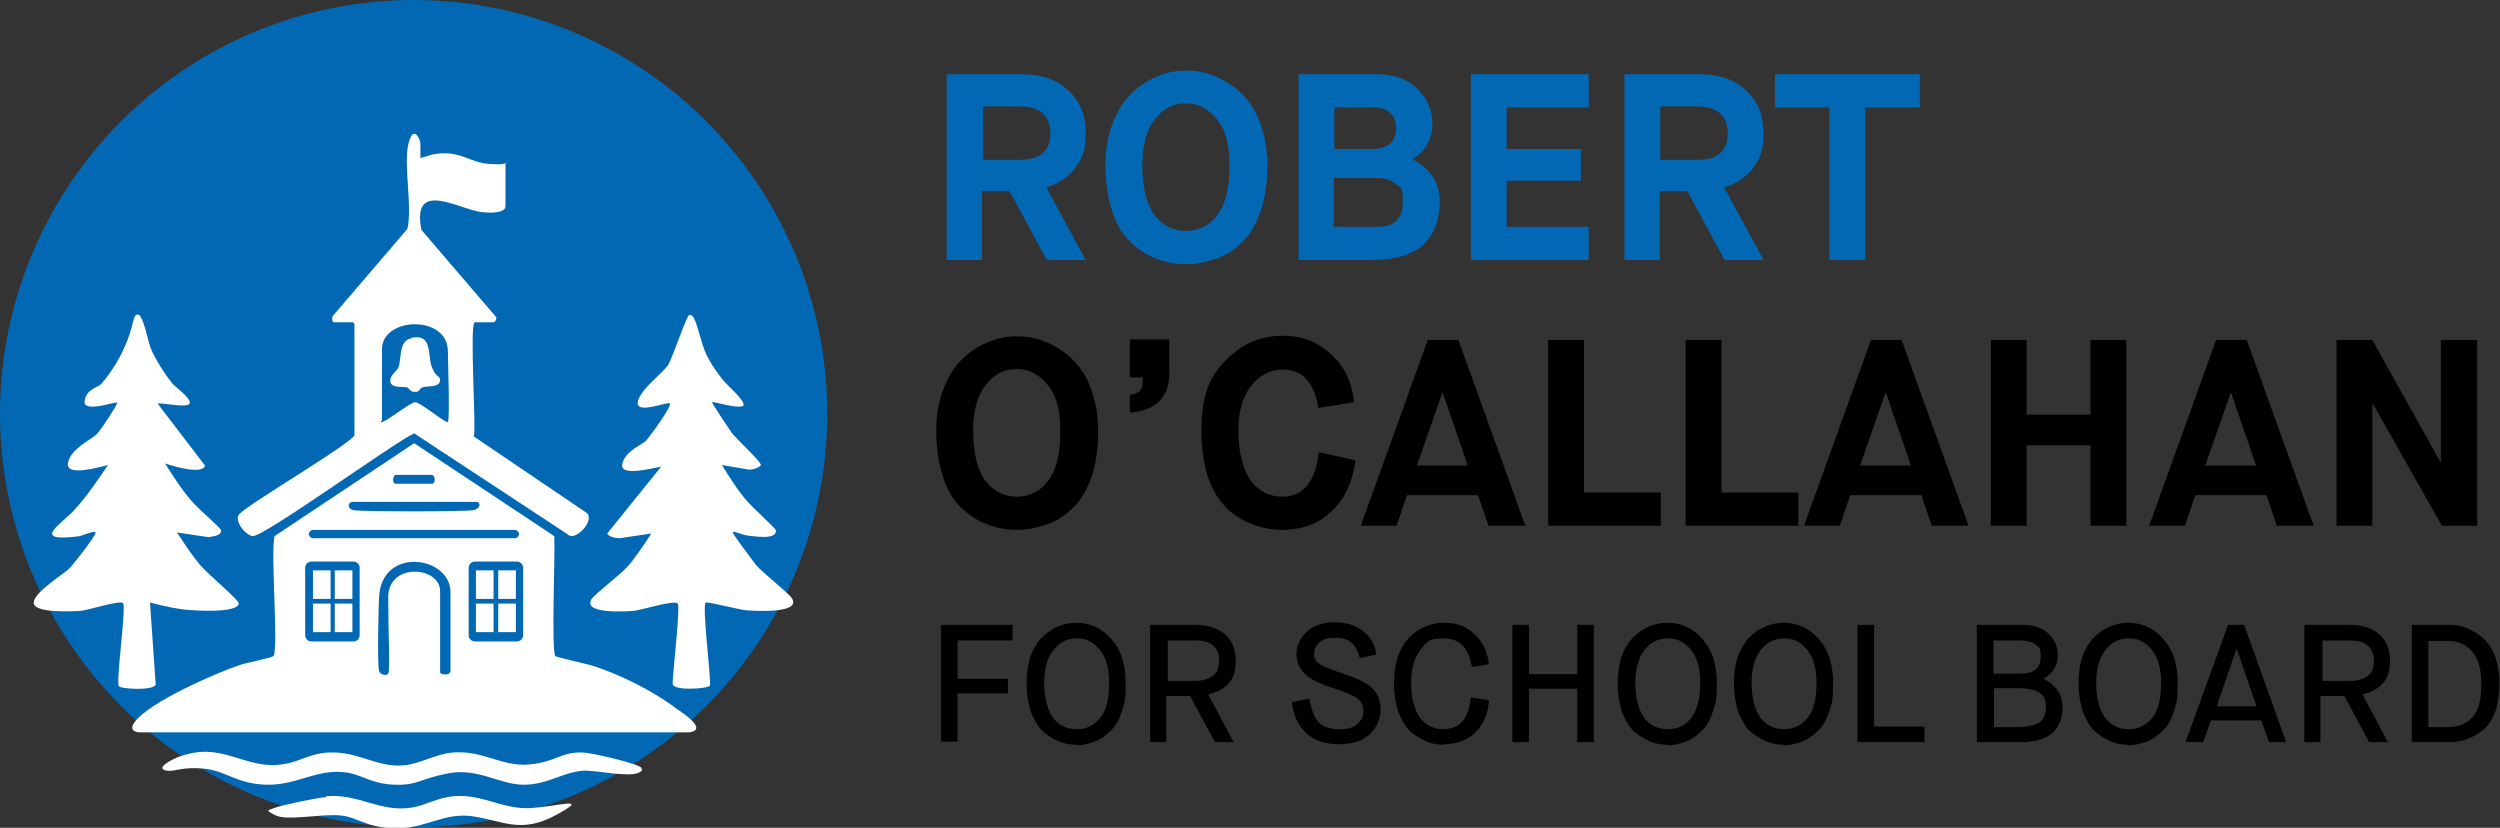 <?xml version="1.0" encoding="UTF-8"?>
<svg id="Layer_1" xmlns="http://www.w3.org/2000/svg" version="1.1" viewBox="0 0 481.7 159.5">
  <rect x="0" y="0" width="481.7" height="159.5" fill="#333333" stroke="none"/>
  <!-- Generator: Adobe Illustrator 29.5.1, SVG Export Plug-In . SVG Version: 2.1.0 Build 141)  -->
  <defs>
    <style>
      .st0 {
        fill: #0368b4;
      }

      .st1 {
        fill: #fff;
      }
    </style>
  </defs>
  <g>
    <path class="st0" d="M182.4,50.1V14.3h14.5c3.7,0,6.7,1,8.9,3.1,2.3,2.1,3.4,4.8,3.4,8.3s-.7,4.8-2,6.6c-1.3,1.8-3.2,3.1-5.6,3.8l7.6,14h-7.5l-7.2-13.3h-5.3v13.3h-6.9ZM189.4,30.8h7.1c3.9,0,5.9-1.7,5.9-5.1s-2-5.2-5.9-5.2h-7.1v10.3Z"/>
    <path class="st0" d="M234.3,49.8c-1.8.7-3.7,1.1-5.8,1.1s-4-.4-5.8-1.1c-1.8-.7-3.5-1.8-4.9-3.2-1.5-1.4-2.7-3.4-3.5-5.9s-1.3-5.4-1.3-8.7.4-5.6,1.3-8c.9-2.4,2-4.3,3.5-5.8s3.1-2.6,5-3.4c1.8-.8,3.7-1.2,5.8-1.2s3.9.4,5.8,1.2c1.8.8,3.5,1.9,5,3.4,1.5,1.5,2.7,3.4,3.5,5.8.9,2.4,1.3,5.1,1.3,8s-.4,6.2-1.3,8.7-2,4.5-3.5,5.9c-1.5,1.5-3.1,2.5-4.9,3.2ZM222.5,41.5c1.6,2,3.6,3,6,3s4.5-1,6-3c1.6-2,2.4-5.2,2.4-9.6s-.8-6.9-2.4-8.9c-1.6-2-3.6-3.1-6-3.1s-4.4,1-6,3.1c-1.6,2-2.4,5-2.4,8.9s.8,7.6,2.4,9.6Z"/>
    <path class="st0" d="M250.2,50.1V14.3h15.2c3.2,0,5.7.9,7.7,2.8,1.9,1.9,2.9,4.1,2.9,6.8s-1.3,5.3-3.9,6.8h0c1.5.7,2.8,1.7,3.8,3.1,1,1.4,1.5,3.1,1.5,5.1,0,3.4-1,6.1-3.1,8.2-2.1,2-5.5,3-10.3,3h-13.7ZM257.1,28.7h7.4c1.4,0,2.5-.3,3.3-1,.8-.7,1.2-1.6,1.2-2.9s-.4-2.4-1.2-3.1c-.8-.7-1.9-1-3.3-1h-7.4v8ZM257.1,43.7h8.3c3.3,0,4.9-1.6,4.9-4.8s-.4-2.6-1.3-3.4c-.9-.8-2.1-1.2-3.6-1.2h-8.4v9.4Z"/>
    <path class="st0" d="M283.4,50.1V14.3h22.7v6.4h-15.8v8h14.3v6.1h-14.3v8.9h15.8v6.4h-22.7Z"/>
    <path class="st0" d="M313,50.1V14.3h14.5c3.7,0,6.7,1,8.9,3.1,2.3,2.1,3.4,4.8,3.4,8.3s-.7,4.8-2,6.6c-1.3,1.8-3.2,3.1-5.6,3.8l7.6,14h-7.5l-7.2-13.3h-5.3v13.3h-6.9ZM319.9,30.8h7.1c3.9,0,5.9-1.7,5.9-5.1s-2-5.2-5.9-5.2h-7.1v10.3Z"/>
    <path class="st0" d="M352.5,50.1v-29.4h-10.5v-6.4h27.9v6.4h-10.5v29.4h-6.9Z"/>
    <path d="M201.7,101c-1.8.7-3.7,1.1-5.8,1.1s-4-.4-5.8-1.1c-1.8-.7-3.5-1.8-4.9-3.2-1.5-1.4-2.7-3.4-3.5-5.9s-1.3-5.4-1.3-8.7.4-5.6,1.3-8c.9-2.4,2-4.3,3.5-5.8s3.1-2.6,5-3.4c1.8-.8,3.7-1.2,5.8-1.2s3.9.4,5.8,1.2c1.8.8,3.5,1.9,5,3.4,1.5,1.5,2.7,3.4,3.5,5.8.9,2.4,1.3,5.1,1.3,8s-.4,6.2-1.3,8.7-2,4.5-3.5,5.9c-1.5,1.5-3.1,2.5-4.9,3.2ZM189.9,92.7c1.6,2,3.6,3,6,3s4.5-1,6-3c1.6-2,2.4-5.2,2.4-9.6s-.8-6.9-2.4-8.9c-1.6-2-3.6-3.1-6-3.1s-4.4,1-6,3.1c-1.6,2-2.4,5-2.4,8.9s.8,7.6,2.4,9.6Z"/>
    <path d="M217.7,79.6v-3.5c1.1-.2,1.8-.5,2.1-1,.3-.4.4-1.2.4-2.4h-2.5v-7.3h7.6v6.4c0,4.7-2.5,7.3-7.6,7.7Z"/>
    <path d="M254,87.1l7.2,1.6c-.6,4.2-2.1,7.4-4.6,9.8-2.5,2.4-5.7,3.6-9.6,3.6s-8.4-1.6-11.2-4.8c-2.9-3.2-4.3-8-4.3-14.5s1.5-10.1,4.6-13.3c3.1-3.2,6.7-4.8,10.9-4.8s6.8,1.2,9.4,3.5c2.6,2.3,4.1,5.4,4.5,9.3l-6.9,1.1c-.3-2.2-1-4-2.1-5.3-1.1-1.4-2.7-2.1-4.8-2.1s-4.4,1-6,3.1c-1.6,2-2.5,4.9-2.5,8.6s.8,7.6,2.4,9.7c1.6,2.1,3.6,3.1,6.1,3.1,4,0,6.4-2.9,7-8.6Z"/>
    <path d="M286.8,101.3l-2-5.9h-13.7l-2,5.9h-6.9l12.9-35.8h5.9l12.9,35.8h-7.1ZM277.9,75.7l-4.9,14h9.8l-4.8-14h-.1Z"/>
    <path d="M298.3,101.3v-35.8h6.9v29.4h14.8v6.4h-21.7Z"/>
    <path d="M324.8,101.3v-35.8h6.9v29.4h14.8v6.4h-21.7Z"/>
    <path d="M372.2,101.3l-2-5.9h-13.7l-2,5.9h-6.9l12.9-35.8h5.9l12.9,35.8h-7.1ZM363.3,75.7l-4.9,14h9.8l-4.8-14h-.1Z"/>
    <path d="M383.6,101.3v-35.8h6.9v14.4h12.3v-14.4h6.9v35.8h-6.9v-15.5h-12.3v15.5h-6.9Z"/>
    <path d="M438.7,101.3l-2-5.9h-13.7l-2,5.9h-6.9l12.9-35.8h5.9l12.9,35.8h-7.1ZM429.8,75.7l-4.9,14h9.8l-4.8-14h-.1Z"/>
    <path d="M450.2,101.3v-35.8h6.9l13.1,23.5h.1v-23.5h7v35.8h-6.8l-13.3-23.5h-.1v23.5h-6.9Z"/>
  </g>
  <g>
    <path d="M181.3,143v-22.6h13.8v3h-10.6v7.4h9.7v2.8h-9.7v9.3h-3.2Z"/>
    <path d="M207.5,143.5c-1.3,0-2.5-.2-3.6-.7-1.1-.5-2.1-1.1-3.1-2-.9-.9-1.6-2.2-2.2-3.7-.5-1.6-.8-3.4-.8-5.5,0-3.7.9-6.5,2.8-8.6,1.9-2,4.2-3,6.8-3s4.9,1,6.7,3.1c1.9,2.1,2.8,4.9,2.8,8.6s-.3,3.9-.8,5.5c-.5,1.6-1.2,2.8-2.2,3.7-.9.9-1.9,1.6-3,2-1.1.4-2.3.7-3.6.7ZM207.5,140.5c1.8,0,3.3-.7,4.5-2.2s1.7-3.7,1.7-6.7-.6-4.9-1.8-6.4-2.6-2.2-4.4-2.2-3.3.7-4.5,2.2c-1.2,1.5-1.8,3.6-1.8,6.4s.6,5.2,1.7,6.7,2.7,2.2,4.5,2.2Z"/>
    <path d="M221.6,143v-22.6h8.8c2.3,0,4.2.6,5.6,1.8,1.4,1.2,2.1,2.9,2.1,5.1s-.5,3.4-1.4,4.4c-.9,1-2.2,1.7-3.9,2.1l4.9,9.2h-3.6l-4.8-8.9h-4.6v8.9h-3.2ZM224.8,131.2h5.4c1.4,0,2.5-.3,3.4-.9s1.3-1.6,1.3-3c0-2.6-1.5-3.9-4.6-3.9h-5.3v7.8Z"/>
    <path d="M248.9,135.3l3.4-.7c.3,2,.9,3.5,1.7,4.5.8.9,2.2,1.4,4,1.4s2.7-.3,3.5-1c.8-.6,1.2-1.5,1.2-2.5s-.4-1.8-1.1-2.4c-.8-.6-2.4-1.3-5-2.1-2.5-.8-4.2-1.7-5.2-2.7-1-1-1.6-2.3-1.6-3.8s.7-3.1,2-4.3c1.3-1.2,3.1-1.8,5.3-1.8s3.9.5,5.4,1.6c1.5,1.1,2.4,2.6,2.7,4.6l-3.2.7c-.3-1.2-.8-2.2-1.5-2.9-.7-.7-1.8-1-3.3-1s-2.3.3-3,.9c-.7.6-1,1.3-1,2.2s.3,1.4,1,1.9c.7.5,2.2,1.1,4.6,1.9,2.8.9,4.7,1.9,5.7,2.9,1,1,1.5,2.3,1.5,4s-.7,3.5-2.1,4.8c-1.4,1.3-3.4,1.9-5.9,1.9s-4.8-.7-6.3-2.1c-1.5-1.4-2.5-3.4-2.8-6.1Z"/>
    <path d="M278.3,143.5c-1.3,0-2.5-.2-3.6-.7-1.1-.5-2.1-1.1-3.1-2-.9-.9-1.6-2.2-2.2-3.7-.5-1.6-.8-3.4-.8-5.5,0-3.7.9-6.5,2.8-8.6,1.9-2,4.2-3,6.8-3s4.4.7,5.9,2.2c1.6,1.4,2.5,3.4,2.8,5.8l-3.3.5c-.6-3.7-2.4-5.5-5.4-5.5s-3.3.7-4.5,2.2c-1.2,1.5-1.8,3.6-1.8,6.4s.6,5.2,1.7,6.7c1.2,1.5,2.7,2.2,4.5,2.2,3.1,0,4.9-2,5.3-6.1l3.5.5c-.2,2.6-1.1,4.7-2.6,6.2-1.5,1.5-3.6,2.3-6.1,2.3Z"/>
    <path d="M291.4,143v-22.6h3.2v9.5h9.3v-9.5h3.2v22.6h-3.2v-10.3h-9.3v10.3h-3.2Z"/>
    <path d="M321.4,143.5c-1.3,0-2.5-.2-3.6-.7-1.1-.5-2.1-1.1-3.1-2-.9-.9-1.6-2.2-2.2-3.7-.5-1.6-.8-3.4-.8-5.5,0-3.7.9-6.5,2.8-8.6,1.9-2,4.2-3,6.8-3s4.9,1,6.7,3.1c1.9,2.1,2.8,4.9,2.8,8.6s-.3,3.9-.8,5.5c-.5,1.6-1.2,2.8-2.2,3.7-.9.9-1.9,1.6-3,2-1.1.4-2.3.7-3.6.7ZM321.4,140.5c1.8,0,3.3-.7,4.5-2.2,1.1-1.5,1.7-3.7,1.7-6.7s-.6-4.9-1.8-6.4c-1.2-1.5-2.6-2.2-4.4-2.2s-3.3.7-4.5,2.2c-1.2,1.5-1.8,3.6-1.8,6.4s.6,5.2,1.7,6.7,2.7,2.2,4.5,2.2Z"/>
    <path d="M343.8,143.5c-1.3,0-2.5-.2-3.6-.7-1.1-.5-2.1-1.1-3.1-2-.9-.9-1.6-2.2-2.2-3.7-.5-1.6-.8-3.4-.8-5.5,0-3.7.9-6.5,2.8-8.6,1.9-2,4.2-3,6.8-3s4.9,1,6.7,3.1c1.9,2.1,2.8,4.9,2.8,8.6s-.3,3.9-.8,5.5c-.5,1.6-1.2,2.8-2.2,3.7-.9.9-1.9,1.6-3,2-1.1.4-2.3.7-3.6.7ZM343.8,140.5c1.8,0,3.3-.7,4.5-2.2s1.7-3.7,1.7-6.7-.6-4.9-1.8-6.4-2.6-2.2-4.4-2.2-3.3.7-4.5,2.2c-1.2,1.5-1.8,3.6-1.8,6.4s.6,5.2,1.7,6.7c1.2,1.5,2.7,2.2,4.5,2.2Z"/>
    <path d="M357.9,143v-22.6h3.2v19.6h9.7v3h-12.9Z"/>
    <path d="M380.9,143v-22.6h9c2,0,3.6.6,4.8,1.7,1.2,1.1,1.8,2.5,1.8,4.2s-.9,3.5-2.8,4.5h0c1,.4,1.8,1.1,2.6,2,.7.9,1.1,2.1,1.1,3.4,0,4.5-2.7,6.8-8.1,6.8h-8.3ZM384.1,129.8h5.2c2.6,0,3.9-1.1,3.9-3.2s-.3-1.8-1-2.4c-.7-.5-1.7-.8-2.9-.8h-5.2v6.4ZM384.1,140.1h4.6c1.8,0,3.1-.3,4.1-.8.9-.5,1.4-1.5,1.4-3s-.4-2.3-1.3-2.9c-.9-.5-2.2-.8-4.1-.8h-4.6v7.5Z"/>
    <path d="M410.2,143.5c-1.3,0-2.5-.2-3.6-.7-1.1-.5-2.1-1.1-3.1-2-.9-.9-1.6-2.2-2.2-3.7-.5-1.6-.8-3.4-.8-5.5,0-3.7.9-6.5,2.8-8.6,1.9-2,4.2-3,6.8-3s4.9,1,6.7,3.1c1.9,2.1,2.8,4.9,2.8,8.6s-.3,3.9-.8,5.5c-.5,1.6-1.2,2.8-2.2,3.7-.9.9-1.9,1.6-3,2-1.1.4-2.3.7-3.6.7ZM410.2,140.5c1.8,0,3.3-.7,4.5-2.2s1.7-3.7,1.7-6.7-.6-4.9-1.8-6.4-2.6-2.2-4.4-2.2-3.3.7-4.5,2.2c-1.2,1.5-1.8,3.6-1.8,6.4s.6,5.2,1.7,6.7c1.2,1.5,2.7,2.2,4.5,2.2Z"/>
    <path d="M437.2,143l-1.5-4.2h-9.7l-1.5,4.2h-3.4l8.2-22.6h3.1l8.1,22.6h-3.4ZM430.9,125.1l-3.8,11h7.7l-3.8-11h0Z"/>
    <path d="M444,143v-22.6h8.8c2.3,0,4.2.6,5.6,1.8,1.4,1.2,2.1,2.9,2.1,5.1s-.5,3.4-1.4,4.4c-.9,1-2.2,1.7-3.9,2.1l4.9,9.2h-3.6l-4.8-8.9h-4.6v8.9h-3.2ZM447.3,131.2h5.4c1.4,0,2.5-.3,3.4-.9s1.3-1.6,1.3-3c0-2.6-1.6-3.9-4.6-3.9h-5.3v7.8Z"/>
    <path d="M464.7,143v-22.6h7.2c1.3,0,2.5.2,3.6.7s2.2,1.1,3.1,2c.9.9,1.7,2.1,2.2,3.5.5,1.5.8,3.2.8,5.1s-.3,3.9-.8,5.4c-.6,1.5-1.3,2.7-2.3,3.5-1,.8-2,1.4-3.1,1.8-1.1.4-2.4.6-3.7.6h-7ZM467.9,140.1h3.6c2.1,0,3.7-.6,4.9-1.9,1.2-1.3,1.7-3.4,1.7-6.4s-.6-4.8-1.7-6.2c-1.2-1.4-2.7-2.1-4.7-2.1h-3.8v16.6Z"/>
  </g>
  <g>
    <circle class="st0" cx="79.7" cy="79.7" r="79.7"/>
    <g>
      <path class="st1" d="M143.5,78c-.8,1.1-6.3-.8-6.3-.5s3.3,5.2,3.8,5.9c.8,1.1,5.8,5.7,5.6,6.2s-1.6.9-2.2.9l-5.3-.9c1.3,2.1,2.6,4.2,4.2,6.2s6.1,5.9,6.2,6.4c.2,1.9-4.3,1.1-5.4,1s-3-1.1-2.9-.6,3.9,5.5,4.5,6.3c1.3,1.5,6.4,5.5,6.9,6.4,1.8,3-7.2,2.4-8.7,2.3s-7.5-1.7-7.9-1.5c-.8.3,1,14.3.8,16-.3.6-7,1.1-7.2-.3,0-2,1.5-14.7,1-15.5s-7.2,1.3-8.5,1.4-10,.7-8.1-2.3c.5-.8,5.5-4.7,6.8-6.1s3.2-4.2,4.7-6.5l-6.1.9c-.6,0-2.1-.2-2.4-.9l10.4-12.9c-1.3.2-8.1,2.1-7.5-.5s3.9-3.7,4.6-4.5,5.3-7,4.5-7.2-6.6,2.2-6.1-.3,5-5.6,5.9-7.2,3.5-9.4,4-9.5.7.3.9.6c.8,1.5,1.4,4.9,2.4,7s2.1,3.5,3.1,4.8,4.6,4.2,4,5.1Z"/>
      <path class="st1" d="M33.2,73.9c.6.7,3.9,3,3.3,3.9s-6-.4-6.1,0l9.1,11.9c-.5,1.9-6.5,0-7.7-.4,1.6,2.5,3.1,4.9,5,7.1s5.8,5.3,5.8,5.8c0,1.1-1.6,1.1-2.4,1.3l-6.1-.9c1.4,2.1,2.8,4.3,4.5,6.3s7.5,6.7,7.4,7.4c-.2,1.7-7.1,1.4-8.5,1.3-2.9-.1-5.8-.8-8.6-1.5l1.1,15.8c-.3,1.2-6.7.9-7.1.3-.6-.9,1.5-15.4.8-16s-6.7,1.4-8.2,1.5-9.1.5-9-1.6,6-5.6,7-6.7,4.8-6,4.9-6.7-2.5.5-3,.6c-9.8,1.3-3.6-2.3-1.2-4.9s4.6-5.8,6.6-8.8c-1.3.3-8.2,2.4-7.7-.4s4.7-4.6,5.6-5.6,3.9-5.6,3.9-6-6.6,2.1-6.3-.3,2.7-2.7,3.2-3.3c2.2-2.6,3.7-5.1,5-8.3s1.1-5.2,2.1-5.1,2,5.4,2.4,6.4c1,2.4,2.7,5,4.3,7Z"/>
      <path class="st1" d="M123.5,148.6c-1.4,1.5-8.8-.3-11.2-.1-3.9.3-6.8,2.7-11.4,2.7s-8.8-3.3-14.5-2.2-5.8,2.3-10.2,2.2-6-1.7-9.1-2.3c-5.8-1-9.7,2.4-15.6,2.3s-7.9-2.7-12.2-3.1-5.5.6-7.1.4c-2.6-.4,1.1-2.2,1.8-2.5,9-3.6,12.9,2.6,20.9,1.2,2.9-.5,5.1-2.1,8.4-2.2,5.5-.3,9,2.7,13.9,2.5,3.5-.1,6.5-2.2,10-2.5,5.9-.5,9.5,2.8,14.8,2.3s6-2.5,10.4-2.3c1.4,0,11,2.2,11.2,3s0,.5-.2.6Z"/>
      <path class="st1" d="M62.8,153.4c6.5-.5,10.4,3.2,16.6,2.2,2.8-.5,5.1-2,8.2-2.2,5.5-.4,9.3,2.6,14.6,2.3s11.8-2.4,5,1.3-10.1,1.2-16,.3c-5.6-.9-9.4,2.5-15.2,2.3s-7-2.2-10.6-2.5-10.1,1.1-12.3,0-1.4-.9-.3-1.4,8.8-2.1,10-2.1Z"/>
      <path class="st1" d="M81.1,30.4c0,.1,2.2-.7,2.6-.7,5.1-.8,6.5,1.6,10.7,1.9s3-.7,3,0v8.1c0,1.5-3.3,1.3-4.3,1.2-4.3-.3-13.9-6.7-11.9,3.4l14.4,16.8c.2.3-.3,1-.4,1h-3.7c-1.1,0,.3,20.4-.2,22l21.7,14.7c1.8,1.3-2.2,5.8-3.7,4.1l-29.5-19.4c-3.8,1.7-29.4,20.3-31.2,19.8s-3.7-3.5-2.3-4.4c2.2-2.2,22-13.8,22-15.1v-21.4s-.3-.3-.3-.3h-3.7c-.3,0-.4-1-.1-1.3l14.3-16.7c1-4.4-.8-12.4.2-16.4s2.3-.6,2.3-.2,0,2.9,0,3ZM86.3,81.3c.4-.5,0-11.9,0-13.6,0-7.1-12.7-6.7-12.7-.4v13.7s-.3.2-.2.3c.4.5,5.6-3.8,6.6-3.8s6,4.2,6.3,3.8Z"/>
      <path class="st1" d="M79.2,65.1c4.1-.9,3.2,3.1,3.9,5.3s1.7,2.1,1.7,2.7c.1,1.7-2.5,1.2-3.3,1.5s-.6.9-1.4.9c-1.2.1-1.2-.8-1.8-.9s-3,.2-3.1-1.1,1.3-1.9,1.6-2.8c.6-1.7,0-5,2.4-5.5Z"/>
      <rect class="st1" x="68.5" y="132.4" width="23.1" height="2" rx="1" ry="1"/>
      <rect class="st1" x="60.3" y="109.9" width="3.4" height="5.5"/>
      <rect class="st1" x="64.5" y="109.9" width="3.4" height="5.5"/>
      <rect class="st1" x="60.3" y="116.3" width="3.4" height="5.5"/>
      <rect class="st1" x="64.5" y="116.3" width="3.4" height="5.5"/>
      <path class="st1" d="M129.9,136.2c-4.4-3.2-10.2-6.1-15.3-7.8-1.1-.4-7.3-1.7-7.6-2-.8-.8,0-20.4-.2-23.1l-27-17.9-26.9,17.9c-.8,3.2.8,21.6-.2,23.1-.2.3-5.6,1.4-6.4,1.7-4.6,1.5-17.8,7.3-20.4,11.1-.7,1-.6,1.7.8,1.9h106.2c3.7-.6-1.8-4-2.9-4.8ZM76.2,91.5h6.9c.9,0,.8,1.7.2,1.7h-7.1c-.6,0-.6-1.4,0-1.7ZM67.7,96.7h24.3c.8.4.3,1.4-.8,1.6-1.7.3-21.7.3-23.1,0-1.3-.3-1-1.5-.4-1.5ZM60.3,102.1h38.9c.4,0,.8.4.8.8s-.4.8-.8.8h-38.9c-.4,0-.8-.4-.8-.8s.4-.8.8-.8ZM69.3,122.4c0,.6-.5,1.2-1.2,1.2h-8.1c-.6,0-1.2-.5-1.2-1.2v-13c0-.6.5-1.2,1.2-1.2h8.1c.6,0,1.2.5,1.2,1.2v13ZM86.7,129.5c0,.6-1.9.6-1.9,0v-15.6c0-4.8-10-5.6-10,1.2s.4,14.1,0,14.7c-.2.4-1.6.4-1.8-.7-.3-1.7-.1-12.9.1-14.8,1.1-9,13.7-7,13.7-.2v15.4ZM100.8,122.4c0,.6-.5,1.2-1.2,1.2h-8.1c-.6,0-1.2-.5-1.2-1.2v-13c0-.6.5-1.2,1.2-1.2h8.1c.6,0,1.2.5,1.2,1.2v13Z"/>
      <rect class="st1" x="91.7" y="109.9" width="3.4" height="5.5"/>
      <rect class="st1" x="96" y="109.9" width="3.4" height="5.5"/>
      <rect class="st1" x="91.7" y="116.3" width="3.4" height="5.5"/>
      <rect class="st1" x="96" y="116.3" width="3.4" height="5.5"/>
    </g>
  </g>
</svg>